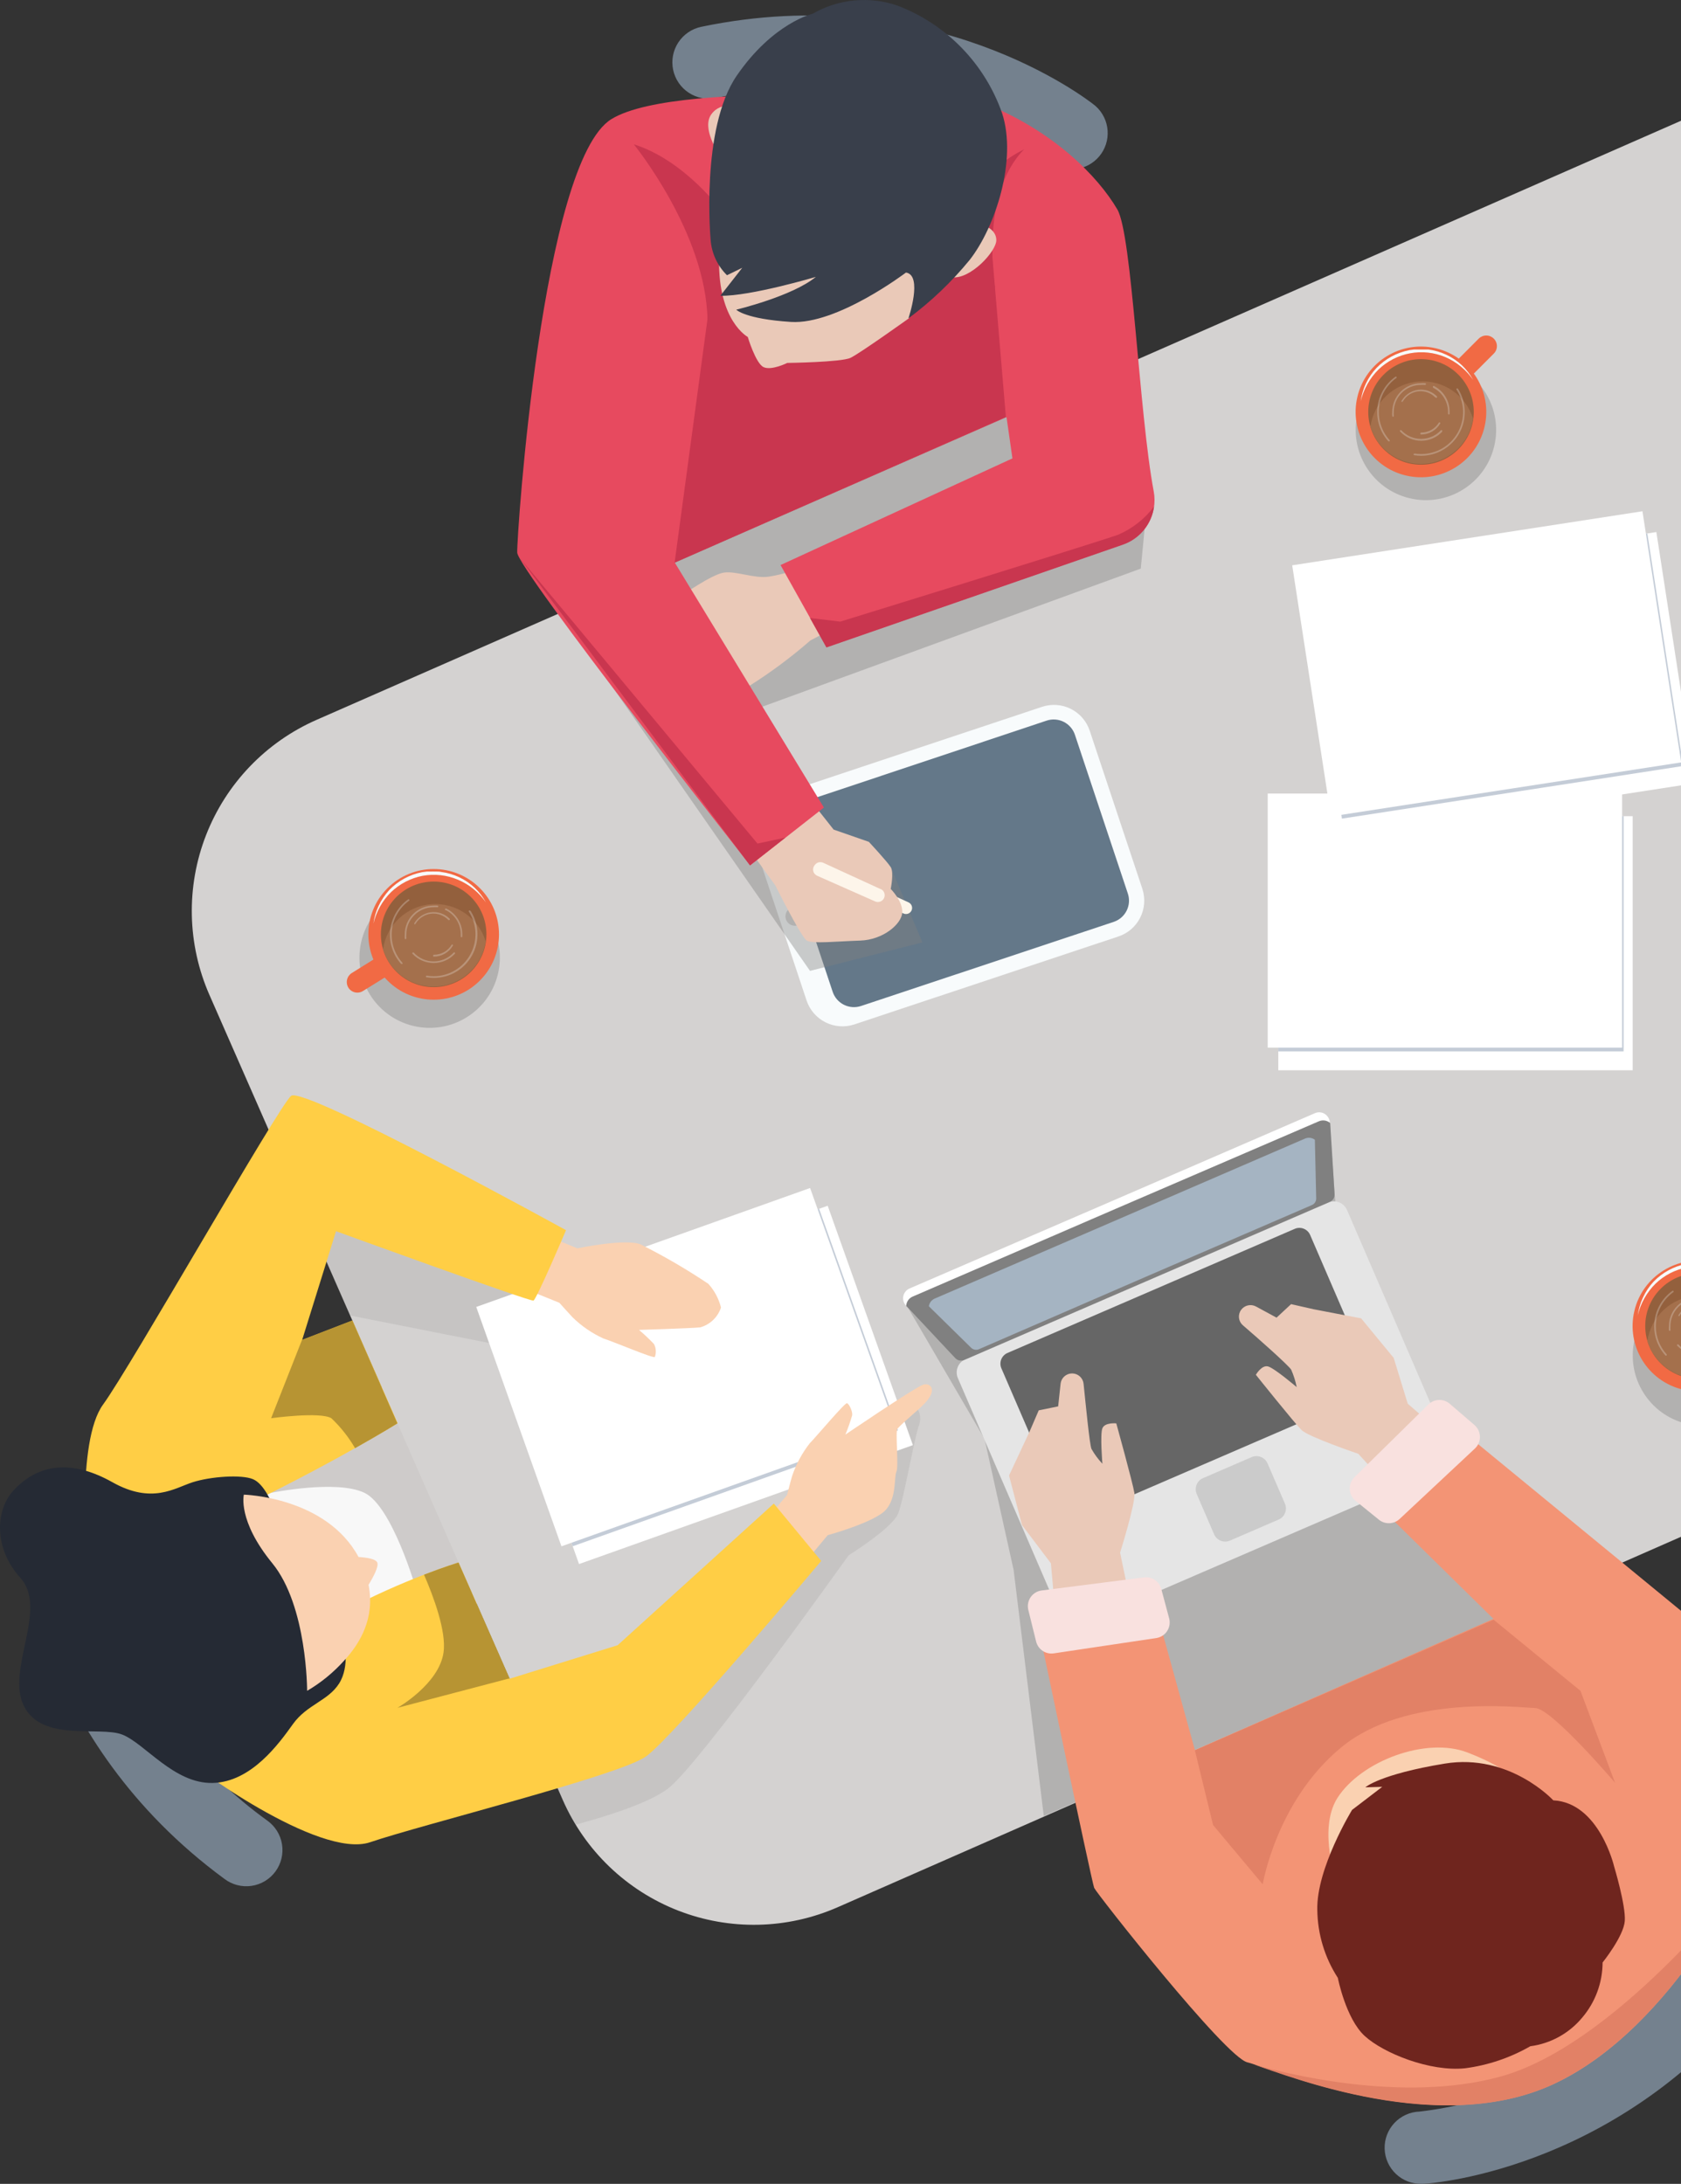 <svg width="789" height="1025" viewBox="0 0 789 1025" fill="none" xmlns="http://www.w3.org/2000/svg">
<rect x="0" y="0" width="789" height="1025" fill="#333333" stroke="none"/>
<path d="M667.379 1024.98C662.886 1025.12 658.52 1023.47 655.242 1020.39C651.964 1017.31 650.042 1013.06 649.9 1008.56C649.757 1004.07 651.405 999.703 654.482 996.423C657.558 993.144 661.811 991.222 666.304 991.079C682.628 989.199 698.597 984.978 713.718 978.544C749.351 964.085 780.188 939.869 802.69 908.676C805.345 905.046 809.332 902.621 813.774 901.932C818.217 901.244 822.751 902.349 826.379 905.004C830.007 907.66 832.431 911.649 833.12 916.093C833.808 920.537 832.703 925.072 830.049 928.702C764.766 1017.97 672.495 1024.72 668.602 1024.94L667.379 1024.98Z" fill="#74818E"/>
<path d="M9.174 719.096C9.026 714.601 10.67 710.231 13.743 706.949C16.816 703.666 21.066 701.739 25.559 701.592C30.053 701.444 34.42 703.088 37.702 706.162C40.983 709.236 42.91 713.488 43.057 717.983C44.936 734.317 49.13 750.301 55.513 765.452C69.974 801.105 94.195 831.955 125.393 854.457C127.235 855.757 128.8 857.412 129.996 859.324C131.192 861.235 131.996 863.366 132.36 865.592C132.724 867.818 132.641 870.094 132.116 872.287C131.592 874.481 130.635 876.548 129.304 878.368C127.972 880.188 126.291 881.724 124.36 882.887C122.428 884.05 120.284 884.817 118.053 885.142C115.822 885.467 113.549 885.345 111.366 884.782C109.182 884.219 107.133 883.227 105.337 881.863C16.18 816.333 9.47 724.065 9.211 720.134C9.211 719.8 9.174 719.43 9.174 719.096Z" fill="#74818E"/>
<path d="M514.31 49.855C517.58 52.806 519.575 56.913 519.875 61.308C520.175 65.703 518.757 70.043 515.918 73.412C513.08 76.78 509.045 78.914 504.664 79.362C500.283 79.811 495.899 78.538 492.438 75.815C479.037 66.293 464.344 58.738 448.805 53.378C412.679 40.377 373.625 37.807 336.108 45.961C333.917 46.419 331.657 46.441 329.458 46.025C327.259 45.609 325.163 44.764 323.291 43.538C321.418 42.312 319.805 40.729 318.544 38.88C317.283 37.03 316.398 34.95 315.941 32.759C315.483 30.567 315.461 28.307 315.877 26.107C316.293 23.907 317.137 21.811 318.363 19.937C319.588 18.064 321.171 16.45 323.019 15.189C324.868 13.927 326.947 13.042 329.138 12.584C437.387 -10.038 510.455 46.74 513.495 49.188L514.31 49.855Z" fill="#74818E"/>
<path d="M95.81 704.929L193.531 653.64L230.306 750.507L133.475 784.662L95.81 704.929Z" fill="#F8F8F8"/>
<path d="M127.247 700.664C127.247 700.664 157.979 694.36 171.065 700.664C184.152 706.969 195.31 745.908 195.31 745.908L259.777 750.507L201.464 640.92L141.037 669.55L127.247 700.664Z" fill="#CECBCA"/>
<path d="M148.6 337.859C136.821 343.028 126.175 350.468 117.272 359.754C108.368 369.04 101.38 379.99 96.709 391.979C92.037 403.967 89.772 416.759 90.044 429.624C90.316 442.488 93.12 455.173 98.294 466.953L264.152 844.815C269.323 856.6 276.764 867.25 286.05 876.158C295.336 885.065 306.285 892.055 318.272 896.729C330.259 901.402 343.049 903.667 355.912 903.394C368.774 903.122 381.457 900.317 393.235 895.14L875.906 683.123V18.518L148.6 337.859Z" fill="#D4D2D1"/>
<path opacity="0.4" d="M831.392 643.743C835.557 626.018 824.571 608.271 806.852 604.104C789.134 599.937 771.394 610.927 767.228 628.652C763.062 646.377 774.049 664.124 791.767 668.291C809.486 672.458 827.226 661.468 831.392 643.743Z" fill="#808080"/>
<path opacity="0.4" d="M701.355 209.328C705.521 191.603 694.534 173.856 676.816 169.689C659.098 165.521 641.357 176.512 637.192 194.237C633.026 211.962 644.013 229.709 661.731 233.876C679.449 238.043 697.19 227.052 701.355 209.328Z" fill="#808080"/>
<path opacity="0.4" d="M233.732 457.059C237.928 439.342 226.973 421.576 209.262 417.378C191.551 413.18 173.791 424.139 169.595 441.857C165.398 459.575 176.354 477.341 194.065 481.539C211.776 485.737 229.535 474.777 233.732 457.059Z" fill="#808080"/>
<g opacity="0.4">
<path opacity="0.4" d="M429.046 659.277L397.61 691.467L265.672 806.024L245.023 801.24L264.152 844.815C265.903 848.822 267.935 852.701 270.232 856.423C285.876 852.195 305.376 845.928 313.828 839.252C329.027 827.237 398.314 729.999 398.314 729.999C398.314 729.999 418.814 717.279 421.558 710.381C424.301 703.483 429.417 673.296 431.53 668.474C432.034 666.864 432.068 665.143 431.628 663.514C431.188 661.884 430.293 660.415 429.046 659.277Z" fill="#808080"/>
<path opacity="0.4" d="M309.601 641.551C316.682 640.846 321.946 630.944 321.946 630.944L333.068 625.975L334.476 615.035L316.126 607.284L213.03 577.615L148.822 563.671L145.523 574.797L164.281 617.445L271.789 638.695C271.789 638.695 302.521 642.329 309.601 641.551Z" fill="#808080"/>
</g>
<path opacity="0.4" d="M626.415 560.482L633.57 627.235L671.568 688.723L729.474 747.577L489.918 852.38L475.756 736.86L462.114 675.372L424.079 610.176L622.708 523.582C623.496 524.901 624.012 526.363 624.228 527.884C624.339 529.887 626.415 560.482 626.415 560.482Z" fill="#808080"/>
<path d="M623.374 564.398L453.108 637.965C449.687 639.443 448.111 643.415 449.589 646.837L498.111 759.221C499.588 762.644 503.559 764.22 506.98 762.741L677.246 689.174C680.667 687.696 682.242 683.724 680.765 680.302L632.243 567.918C630.766 564.496 626.795 562.92 623.374 564.398Z" fill="#E5E5E5"/>
<path d="M607.716 576.76L472.877 635.019C470.096 636.221 468.815 639.451 470.016 642.234L499.164 709.746C500.366 712.529 503.595 713.811 506.377 712.609L641.215 654.349C643.997 653.147 645.278 649.917 644.076 647.134L614.928 579.622C613.726 576.839 610.497 575.558 607.716 576.76Z" fill="#666666"/>
<path d="M587.487 683.899L564.651 693.766C561.776 695.009 560.451 698.348 561.693 701.225L569.851 720.12C571.093 722.997 574.432 724.322 577.307 723.079L600.143 713.212C603.019 711.97 604.344 708.63 603.101 705.754L594.943 686.858C593.701 683.982 590.363 682.657 587.487 683.899Z" fill="#CBCBCB"/>
<path d="M617.184 522.47L522.022 563.671L426.896 604.762C426.161 605.081 425.512 605.572 425.006 606.193C424.5 606.815 424.15 607.549 423.987 608.334C423.823 609.12 423.85 609.932 424.066 610.705C424.283 611.477 424.681 612.186 425.228 612.772L448.361 637.434C448.88 637.976 449.551 638.348 450.286 638.5C451.02 638.652 451.784 638.578 452.475 638.287L538.259 601.202L624.042 564.116C624.747 563.803 625.337 563.277 625.729 562.612C626.121 561.947 626.296 561.177 626.23 560.408L624.117 526.66C624.058 525.869 623.811 525.104 623.396 524.428C622.981 523.752 622.41 523.185 621.732 522.775C621.053 522.364 620.286 522.123 619.495 522.07C618.704 522.017 617.912 522.154 617.184 522.47Z" fill="white"/>
<path d="M626.415 560.482L624.339 527.105C623.607 526.468 622.707 526.056 621.747 525.918C620.787 525.78 619.808 525.922 618.926 526.326L523.615 567.38L428.49 608.507C427.591 608.865 426.815 609.476 426.256 610.266C425.696 611.056 425.378 611.991 425.339 612.958L448.36 637.508C448.879 638.05 449.551 638.422 450.285 638.574C451.02 638.727 451.784 638.652 452.475 638.361L538.259 601.276L624.042 564.191C624.782 563.907 625.411 563.394 625.838 562.727C626.265 562.059 626.467 561.273 626.415 560.482Z" fill="#808080"/>
<path d="M617.777 562.633L617.147 534.93C616.461 534.423 615.649 534.113 614.8 534.035C613.95 533.956 613.095 534.112 612.328 534.485L525.655 571.941L438.944 609.398C438.162 609.691 437.473 610.19 436.951 610.843C436.428 611.496 436.093 612.278 435.979 613.106L455.886 632.65C456.38 633.099 456.995 633.392 457.655 633.491C458.315 633.59 458.989 633.491 459.593 633.206L537.443 599.422L615.59 565.674C616.217 565.444 616.76 565.032 617.15 564.489C617.54 563.947 617.759 563.301 617.777 562.633Z" fill="#A5B4C2"/>
<path d="M533.439 765.823L525.729 728.738C525.729 728.738 533.143 705.189 532.438 700.701C531.734 696.214 523.949 668.066 523.949 668.066C523.949 668.066 518.574 667.51 517.425 670.366C516.275 673.221 517.425 687.017 517.425 687.017C515.45 684.917 513.732 682.589 512.309 680.082C511.419 678.154 509.565 658.832 508.602 649.561C508.481 648.21 507.858 646.954 506.855 646.04C505.853 645.127 504.545 644.623 503.189 644.628C501.868 644.627 500.593 645.109 499.603 645.984C498.613 646.858 497.976 648.064 497.814 649.375L496.664 660.093L487.545 661.947L483.245 671.923L473.606 692.543L479.686 715.795L493.254 733.744L496.108 765.675L533.439 765.823Z" fill="#EAC9B8"/>
<path d="M663.153 710.381L637.536 682.344C637.536 682.344 614.218 674.445 610.919 671.219C607.619 667.992 589.454 645.259 589.454 645.259C589.454 645.259 592.161 640.586 595.126 641.328C598.092 642.07 608.62 651.044 608.62 651.044C608.064 648.224 607.193 645.475 606.025 642.848C604.95 640.994 590.381 628.014 583.375 622.044C582.352 621.165 581.696 619.934 581.538 618.594C581.381 617.255 581.732 615.905 582.522 614.812C583.298 613.741 584.436 612.989 585.725 612.696C587.014 612.402 588.366 612.588 589.528 613.217L599.167 618.446L605.988 612.105L616.628 614.515L638.871 618.78L654.144 637.323L660.743 658.832L684.951 679.86L663.153 710.381Z" fill="#EAC9B8"/>
<path d="M388.485 565.921L231.784 621.741L271.777 734.096L428.479 678.277L388.485 565.921Z" fill="white"/>
<path d="M384.464 567.348L231.779 621.737L268.8 725.743L421.485 671.354L384.464 567.348Z" fill="#C4CCD7"/>
<path d="M380.233 557.595L223.531 613.415L263.524 725.771L420.226 669.951L380.233 557.595Z" fill="white"/>
<path d="M251.362 577.764L270.973 585.923C270.973 585.923 293.216 581.213 300.63 584.031C311.627 589.531 322.263 595.724 332.475 602.574C335.336 605.739 337.373 609.56 338.406 613.7C337.667 615.931 336.392 617.947 334.692 619.57C332.992 621.193 330.919 622.374 328.656 623.008C323.54 623.49 299.926 624.195 299.926 624.195C302.378 626.268 304.717 628.471 306.932 630.796C307.432 631.728 307.728 632.756 307.798 633.811C307.868 634.867 307.712 635.925 307.34 636.915C306.525 637.62 288.359 629.869 283.169 628.2C277.828 625.756 272.949 622.406 268.749 618.298C267.377 616.889 262.558 611.474 262.558 611.474L240.871 602.685L251.362 577.764Z" fill="#FAD1B1"/>
<path d="M374.885 736.823L388.49 720.542C388.49 720.542 410.733 714.46 415.849 708.564C420.965 702.667 419.556 693.321 420.742 690.763C421.928 688.204 420.112 671.701 421.261 670.514C425.339 666.175 431.048 661.947 434.422 658.239C440.353 651.712 436.127 648.745 433.124 649.969C428.342 651.897 396.794 673.333 396.794 673.333C398.026 670.366 399.091 667.333 399.982 664.247C400.242 662.541 398.573 658.869 397.535 658.61C396.497 658.35 383.893 673.444 380.038 677.449C376.428 682.072 373.633 687.277 371.771 692.839C371.177 694.731 369.398 701.74 369.398 701.74L354.199 719.43L374.885 736.823Z" fill="#FAD1B1"/>
<path d="M490.08 334.937L366.021 376.246C358.619 378.71 354.616 386.71 357.08 394.114L381.842 468.536C384.305 475.94 392.303 479.944 399.704 477.48L523.763 436.171C531.165 433.707 535.168 425.707 532.704 418.302L507.942 343.881C505.479 336.477 497.482 332.473 490.08 334.937Z" fill="#647889"/>
<path d="M524.913 439.547L400.871 480.86C396.446 482.288 391.637 481.923 387.478 479.843C383.319 477.762 380.142 474.133 378.628 469.734L353.865 395.341C352.427 390.915 352.788 386.1 354.868 381.936C356.949 377.773 360.583 374.596 364.986 373.09L489.027 331.777C491.23 331.032 493.558 330.729 495.878 330.885C498.199 331.041 500.465 331.653 502.548 332.686C504.632 333.72 506.491 335.154 508.019 336.907C509.548 338.66 510.715 340.698 511.456 342.903L536.22 417.296C537.649 421.747 537.262 426.582 535.145 430.75C533.027 434.917 529.35 438.079 524.913 439.547ZM372.697 377.8C370.054 378.688 367.872 380.589 366.628 383.084C365.384 385.58 365.18 388.468 366.061 391.114L390.825 465.507C391.706 468.149 393.596 470.334 396.083 471.585C398.57 472.836 401.452 473.051 404.097 472.182L522.725 432.686C524.037 432.251 525.249 431.56 526.293 430.655C527.337 429.749 528.192 428.646 528.809 427.409C529.425 426.172 529.792 424.825 529.886 423.446C529.981 422.067 529.803 420.683 529.361 419.373L504.523 344.868C504.088 343.561 503.399 342.352 502.496 341.31C501.593 340.269 500.494 339.416 499.262 338.799C498.03 338.183 496.688 337.815 495.313 337.718C493.939 337.62 492.559 337.794 491.252 338.23L372.697 377.8Z" fill="#F8FBFC"/>
<path d="M377.257 428.681C377.536 429.509 377.563 430.402 377.335 431.246C377.106 432.089 376.632 432.846 375.973 433.42C375.314 433.994 374.499 434.359 373.632 434.469C372.766 434.579 371.885 434.429 371.104 434.038C370.322 433.647 369.674 433.033 369.242 432.273C368.81 431.514 368.613 430.642 368.677 429.771C368.74 428.899 369.061 428.065 369.599 427.376C370.136 426.687 370.866 426.173 371.696 425.9C372.803 425.535 374.008 425.623 375.05 426.144C376.091 426.665 376.885 427.577 377.257 428.681Z" fill="#D4D2D1"/>
<path opacity="0.4" d="M263.151 287.497L380.186 455.679L432.938 442.328L418.073 406.986L387.6 398.382L351.789 333.891L535.441 266.878L538.259 237.729L514.088 177.28L263.151 287.497Z" fill="#808080"/>
<path d="M426.414 423.526L402.169 412.401C401.576 412.136 400.912 412.076 400.281 412.231C399.65 412.385 399.089 412.745 398.684 413.254L398.462 413.587C398.201 413.93 398.021 414.328 397.936 414.75C397.85 415.172 397.861 415.609 397.968 416.026C398.075 416.443 398.275 416.831 398.553 417.16C398.832 417.489 399.181 417.751 399.574 417.926L424.078 428.755C424.772 429.065 425.559 429.087 426.268 428.815C426.978 428.544 427.55 428.002 427.86 427.309C428.169 426.615 428.191 425.827 427.92 425.118C427.649 424.409 427.107 423.836 426.414 423.526Z" fill="#FDF5EA"/>
<path d="M374.328 266.989C369.876 268.752 365.237 269.996 360.501 270.698C353.828 271.551 345.338 267.879 339.666 268.769C333.994 269.659 319.907 279.561 319.907 279.561L314.421 292.949L311.307 314.495L335.588 324.397C335.588 324.397 341.817 327.179 351.974 321.764C361.968 315.443 371.461 308.364 380.371 300.589L392.604 294.21L374.328 266.989Z" fill="#EAC9B8"/>
<path d="M391.27 389.371L407.804 395.119C407.804 395.119 416.479 404.427 418.073 406.986C419.667 409.545 418.073 417.222 418.073 417.222C418.073 417.222 423.819 422.97 423.485 428.347C423.152 433.725 414.514 441.142 403.652 441.475C392.79 441.809 381.409 443.07 378.703 441.475C375.997 439.881 363.874 415.516 363.874 415.516L346.599 391.67L380.186 375.315L391.27 389.371Z" fill="#EAC9B8"/>
<path d="M40.981 733.374C40.981 733.374 35.569 676.744 48.395 659.203C61.222 641.662 130.768 519.169 136.626 514.348C142.483 509.527 265.672 577.393 265.672 577.393C265.672 577.393 251.844 609.806 250.398 610.436C248.952 611.066 157.719 577.875 157.719 577.875L141.816 628.904L165.43 619.781L186.635 667.992C186.635 667.992 161.501 683.791 118.831 704.855C94.038 717.264 67.922 726.831 40.981 733.374Z" fill="#FFCE45"/>
<path d="M88.47 825.901C87.914 827.348 149.75 872.851 173.735 864.655C197.72 856.46 290.547 833.393 303.189 824.418C315.83 815.443 385.45 732.632 385.45 732.632L363.207 705.708L289.88 772.202L239.166 787.926L215.218 733.374C215.218 733.374 112.418 764.414 88.47 825.901Z" fill="#FFCE45"/>
<path d="M485.321 753.882L540.15 746.465L560.836 821.377L700.966 759.815L652.365 712.013L685.73 671.219L793.459 759.704C793.459 759.704 825.007 852.9 824.192 863.172C823.376 873.445 785.971 951.769 729.252 978.137C672.532 1004.5 595.794 970.349 585.488 967.975C575.182 965.602 514.682 888.65 513.57 886.091C512.457 883.532 485.321 753.882 485.321 753.882Z" fill="#F39475"/>
<path d="M541.521 230.683C534.552 193.597 531.401 110.119 524.431 98.288C515.349 82.787 494.366 61.203 461.224 48.149C461.224 48.149 319.574 35.911 286.988 55.9C254.402 75.889 242.502 251.376 242.762 259.35C243.021 267.323 352.086 406.17 352.086 406.17L386.711 379.024L316.72 264.059L472.42 195.748L475.2 215.144L366.358 265.209L387.897 303.741L526.952 255.53C531.962 253.834 536.193 250.389 538.869 245.825C541.546 241.261 542.487 235.885 541.521 230.683Z" fill="#E74A5F"/>
<path d="M368.656 393.116L355.533 395.935L243.762 261.612L352.011 406.17L368.656 393.116Z" fill="#C9364F"/>
<path d="M541.669 237.729C537.315 243.541 531.511 248.106 524.839 250.968C514.57 254.677 394.384 291.762 394.384 291.762L380.186 290.056L387.897 303.889L526.952 255.678C530.832 254.354 534.266 251.972 536.866 248.8C539.466 245.629 541.13 241.795 541.669 237.729Z" fill="#C9364F"/>
<path d="M316.646 264.022L338.888 99.29C338.888 99.29 402.985 92.689 420.891 99.29C438.796 105.891 465.562 117.832 465.562 117.832L472.123 195.711L316.646 264.022Z" fill="#C9364F"/>
<path d="M297.479 67.73C297.479 67.73 331.325 109.228 332.067 149.985C332.808 190.742 346.006 173.794 346.006 173.794L338.925 99.29C338.925 99.29 321.501 75.258 297.479 67.73Z" fill="#C9364F"/>
<path d="M467.007 135.04C467.007 135.04 459.593 91.279 480.724 70.066C472.266 74.298 464.793 80.263 458.79 87.572C452.786 94.881 448.387 103.371 445.877 112.492C437.906 143.124 467.007 135.04 467.007 135.04Z" fill="#C9364F"/>
<path d="M437.35 104.148C438.463 103.74 436.498 134.001 436.498 134.001L426.563 149.429C426.563 149.429 403.504 165.932 399.167 167.971C394.829 170.011 369.51 170.345 369.51 170.345C369.51 170.345 362.095 174.053 358.388 172.31C354.681 170.567 350.974 158.144 350.974 158.144C350.974 158.144 337.035 150.727 337.517 121.726C337.999 92.725 374.588 80.228 374.588 80.228L437.35 104.148Z" fill="#EAC9B8"/>
<path d="M347.415 50.485C347.415 50.485 338.851 46.999 333.958 53.526C329.064 60.053 337.331 72.069 337.331 72.069L347.415 50.485Z" fill="#EAC9B8"/>
<path d="M461.224 105.557C461.224 105.557 467.6 107.337 467.637 112.677C467.674 118.018 455.404 131.22 446.84 130.145C438.277 129.069 461.224 105.557 461.224 105.557Z" fill="#EAC9B8"/>
<path d="M333.55 112.64C333.55 112.64 328.731 60.387 345.783 35.54C362.836 10.693 381.483 6.428 381.483 6.428C387.492 2.968 394.176 0.846 401.079 0.206C407.982 -0.434 414.942 0.423 421.483 2.72C432.793 7.075 443.02 13.839 451.457 22.541C459.893 31.244 466.338 41.677 470.344 53.118C477.499 74.962 467.193 106.632 455.107 122.023C446.689 132.301 437.04 141.505 426.377 149.429C426.377 149.429 433.272 129.18 425.228 127.919C425.228 127.919 392.901 152.47 371.289 151.098C349.676 149.726 345.561 145.35 345.561 145.35C345.561 145.35 371.919 139.045 382.929 129.959C382.929 129.959 352.16 139.119 338.11 138.822L348.378 125.694L341.224 129.18C336.751 124.777 334.024 118.901 333.55 112.64Z" fill="#393F4B"/>
<path d="M161.464 770.311C161.464 770.311 164.355 781.955 159.165 790.151C153.975 798.347 144.077 800.016 137.516 809.176C130.954 818.336 117.979 836.434 99.814 836.842C81.649 837.249 68.007 818.299 57.404 814.145C46.802 809.992 19.702 817.854 11.213 800.72C2.724 783.587 22.742 755.217 9.582 740.605C-3.579 725.994 -1.54 708.452 5.875 700.071C18.071 686.424 34.16 685.237 52.77 695.695C71.38 706.153 81.983 698.402 90.435 695.695C98.887 692.988 113.308 691.986 118.72 694.249C124.133 696.511 127.803 706.153 127.803 706.153L161.464 770.311Z" fill="#252A34"/>
<path d="M165.356 619.781L141.742 628.904L127.247 665.656C127.247 665.656 150.231 662.467 155.532 665.656C159.89 669.787 163.635 674.52 166.654 679.711C179.518 672.48 186.524 668.066 186.524 668.066L165.356 619.781Z" fill="#B79433"/>
<path d="M215.218 733.374C215.218 733.374 208.915 735.265 199.017 739.085C203.318 748.949 209.62 765.638 208.174 775.614C206.061 790.448 186.561 801.573 186.561 801.573L239.166 787.741L215.218 733.374Z" fill="#B79433"/>
<path d="M627.675 884.422C627.675 884.422 618.296 858.944 627.675 843.962C638.797 826.495 669.381 815.072 688.732 822.527C717.092 833.467 715.09 842.627 715.09 842.627L627.675 884.422Z" fill="#FAD1B1"/>
<path d="M729.066 845C729.066 845 708.565 822.749 678.093 827.756C647.62 832.762 640.836 838.881 640.836 838.881L648.769 838.659L634.608 849.488C634.608 849.488 617.814 876.931 618.296 896.4C618.426 907.742 621.768 918.813 627.935 928.331C627.935 928.331 631.642 947.43 640.539 955.589C649.436 963.747 671.272 972.462 687.62 970.756C698.418 969.35 708.835 965.834 718.278 960.41C727.761 959.168 736.43 954.402 742.56 947.059C748.753 939.826 752.17 930.623 752.199 921.099C752.199 921.099 762.097 908.824 762.616 901.592C763.135 894.361 757.611 876.041 757.611 876.041C757.611 876.041 750.642 846.113 729.066 845Z" fill="#6F251E"/>
<path d="M560.835 821.525L569.362 856.571L592.68 884.422C592.68 884.422 599.056 845.371 629.418 820.227C659.779 795.084 712.828 801.425 720.613 801.685C728.398 801.944 758.056 836.767 758.056 836.767L741.818 793.6L701.04 760.223L560.835 821.525Z" fill="#E28166"/>
<path d="M814.738 886.313C814.738 886.313 757.315 960.002 704.265 974.651C657.852 987.445 601.466 972.759 588.231 968.902C605.655 974.688 676.165 1002.87 729.103 978.211C769.585 959.371 800.169 914.276 814.738 886.313Z" fill="#E28166"/>
<path d="M413.217 417.259L386.229 404.872C385.585 404.62 384.877 404.581 384.21 404.761C383.542 404.941 382.95 405.331 382.521 405.874L382.262 406.207C381.976 406.591 381.78 407.034 381.688 407.504C381.597 407.974 381.612 408.458 381.733 408.921C381.854 409.384 382.078 409.814 382.388 410.179C382.697 410.544 383.085 410.834 383.522 411.028L410.733 423.081C411.505 423.43 412.384 423.458 413.176 423.159C413.969 422.86 414.61 422.259 414.959 421.487C415.308 420.714 415.336 419.835 415.037 419.042C414.738 418.25 414.137 417.608 413.365 417.259H413.217Z" fill="#FDF5EA"/>
<path d="M766.323 383.066H599.983V502.332H766.323V383.066Z" fill="white"/>
<path d="M762.06 383.066H599.983V493.469H762.06V383.066Z" fill="#C4CCD7"/>
<path d="M761.355 372.46H595.015V491.726H761.355V372.46Z" fill="white"/>
<path d="M777.434 249.718L613.039 275.089L631.217 392.961L795.612 367.59L777.434 249.718Z" fill="white"/>
<path d="M773.211 250.392L613.03 275.113L629.856 384.225L790.038 359.504L773.211 250.392Z" fill="#C4CCD7"/>
<path d="M770.908 239.961L606.513 265.332L624.691 383.204L789.086 357.833L770.908 239.961Z" fill="white"/>
<path d="M163.503 463.541C163.847 464.098 164.298 464.58 164.83 464.962C165.362 465.343 165.963 465.616 166.601 465.764C167.238 465.912 167.898 465.933 168.543 465.825C169.189 465.717 169.806 465.483 170.361 465.136L187.599 454.455L182.335 445.963L165.134 456.681C164.012 457.378 163.211 458.49 162.906 459.775C162.6 461.06 162.815 462.414 163.503 463.541Z" fill="#F16A44"/>
<path d="M225.233 460.236C237.205 448.259 237.205 428.84 225.233 416.863C213.26 404.886 193.848 404.886 181.875 416.863C169.903 428.84 169.903 448.259 181.875 460.236C193.848 472.214 213.26 472.213 225.233 460.236Z" fill="#F16A44"/>
<path d="M175.292 433.465C175.657 430.571 176.483 427.754 177.738 425.121C179.022 422.41 180.709 419.909 182.743 417.704C186.891 413.405 192.263 410.491 198.128 409.36L200.352 409.063C201.093 409.063 201.835 409.063 202.576 409.063C202.946 409.026 203.318 409.026 203.688 409.063H204.8C205.542 409.063 206.283 409.063 207.025 409.248C212.923 410.009 218.434 412.603 222.78 416.665C224.895 418.675 226.683 421.002 228.081 423.563C224.804 418.819 220.238 415.112 214.921 412.883C209.692 410.678 203.933 410.046 198.35 411.065C192.774 412.151 187.627 414.815 183.521 418.742C179.445 422.775 176.592 427.879 175.292 433.465Z" fill="#F8FBFC"/>
<path d="M203.54 463.319C217.217 463.319 228.304 452.227 228.304 438.546C228.304 424.864 217.217 413.773 203.54 413.773C189.863 413.773 178.776 424.864 178.776 438.546C178.776 452.227 189.863 463.319 203.54 463.319Z" fill="#93603D"/>
<path d="M179.777 445.555C181.423 450.94 184.853 455.604 189.503 458.778C194.154 461.952 199.746 463.446 205.359 463.014C210.971 462.582 216.27 460.25 220.38 456.402C224.49 452.554 227.167 447.42 227.97 441.846C226.325 436.461 222.894 431.797 218.244 428.623C213.594 425.45 208.001 423.956 202.389 424.387C196.776 424.819 191.478 427.151 187.367 430.999C183.257 434.847 180.58 439.981 179.777 445.555Z" fill="#A4704C"/>
<g opacity="0.5">
<path opacity="0.5" d="M220.815 427.606C220.799 427.544 220.768 427.488 220.726 427.44C220.684 427.393 220.632 427.356 220.573 427.332C220.514 427.308 220.45 427.299 220.387 427.304C220.324 427.31 220.263 427.33 220.208 427.363C220.154 427.396 220.109 427.441 220.075 427.495C220.042 427.549 220.021 427.61 220.015 427.673C220.009 427.736 220.018 427.8 220.041 427.859C220.064 427.918 220.101 427.971 220.148 428.014C222.022 430.989 223.064 434.413 223.168 437.928C223.272 441.444 222.432 444.923 220.737 448.004C219.042 451.085 216.553 453.656 213.529 455.449C210.505 457.242 207.055 458.192 203.54 458.201C202.496 458.207 201.454 458.12 200.426 457.941C200.365 457.922 200.3 457.918 200.237 457.928C200.174 457.939 200.114 457.964 200.063 458.002C200.011 458.04 199.969 458.09 199.94 458.147C199.912 458.204 199.896 458.267 199.896 458.331C199.896 458.395 199.912 458.458 199.94 458.515C199.969 458.572 200.011 458.622 200.063 458.659C200.114 458.697 200.174 458.723 200.237 458.733C200.3 458.744 200.365 458.739 200.426 458.72C201.492 458.899 202.571 458.986 203.651 458.98C207.31 458.984 210.903 458.005 214.055 456.144C217.206 454.284 219.8 451.611 221.566 448.405C223.331 445.198 224.203 441.576 224.091 437.918C223.978 434.259 222.885 430.697 220.926 427.606H220.815Z" fill="#F8FBFC"/>
<path opacity="0.5" d="M192.048 422.747C192.087 422.713 192.119 422.67 192.14 422.622C192.162 422.574 192.173 422.522 192.173 422.469C192.173 422.417 192.162 422.365 192.14 422.317C192.119 422.269 192.087 422.226 192.048 422.191C192.013 422.152 191.97 422.12 191.922 422.098C191.874 422.077 191.822 422.066 191.77 422.066C191.717 422.066 191.665 422.077 191.617 422.098C191.569 422.12 191.526 422.152 191.492 422.191C189.166 423.873 187.22 426.026 185.782 428.511C184.344 430.995 183.445 433.755 183.144 436.61C182.843 439.465 183.147 442.351 184.036 445.081C184.925 447.811 186.379 450.323 188.303 452.453C188.388 452.481 188.479 452.481 188.563 452.453H188.86C188.932 452.371 188.973 452.265 188.973 452.156C188.973 452.047 188.932 451.941 188.86 451.859C187.017 449.808 185.626 447.392 184.778 444.767C183.93 442.143 183.643 439.37 183.937 436.627C184.231 433.885 185.098 431.235 186.483 428.85C187.867 426.465 189.738 424.399 191.974 422.784L192.048 422.747Z" fill="#F8FBFC"/>
<path opacity="0.5" d="M203.54 425.826C204.17 425.789 204.801 425.789 205.431 425.826C205.514 425.8 205.586 425.748 205.638 425.678C205.689 425.608 205.717 425.523 205.717 425.436C205.717 425.349 205.689 425.264 205.638 425.194C205.586 425.124 205.514 425.073 205.431 425.047C204.765 424.99 204.095 424.99 203.429 425.047C199.857 425.057 196.434 426.483 193.911 429.014C191.389 431.544 189.972 434.972 189.972 438.546C189.935 439.188 189.935 439.832 189.972 440.474C189.99 440.569 190.04 440.655 190.115 440.716C190.189 440.777 190.283 440.81 190.38 440.808C190.478 440.783 190.564 440.725 190.625 440.644C190.685 440.563 190.717 440.464 190.713 440.363C190.658 439.758 190.658 439.15 190.713 438.546C190.713 436.866 191.046 435.203 191.692 433.652C192.338 432.101 193.284 430.694 194.477 429.512C195.67 428.329 197.084 427.394 198.64 426.762C200.196 426.129 201.861 425.811 203.54 425.826Z" fill="#F8FBFC"/>
<path opacity="0.5" d="M213.401 447.743C213.456 447.712 213.502 447.669 213.537 447.617C213.573 447.565 213.595 447.505 213.604 447.443C213.612 447.381 213.606 447.317 213.586 447.258C213.566 447.198 213.532 447.144 213.488 447.1C213.443 447.055 213.389 447.022 213.33 447.002C213.27 446.982 213.207 446.976 213.145 446.984C213.083 446.992 213.023 447.015 212.971 447.05C212.919 447.085 212.876 447.132 212.845 447.187C211.65 448.458 210.209 449.472 208.609 450.167C207.009 450.862 205.284 451.223 203.54 451.229C201.783 451.228 200.045 450.861 198.437 450.153C196.828 449.444 195.385 448.409 194.198 447.112C194.122 447.043 194.023 447.005 193.921 447.006C193.818 447.007 193.719 447.046 193.645 447.116C193.57 447.187 193.524 447.282 193.517 447.385C193.509 447.487 193.541 447.589 193.605 447.669C194.878 449.031 196.416 450.119 198.124 450.865C199.833 451.611 201.676 452 203.54 452.008C205.388 452.01 207.217 451.633 208.913 450.899C210.609 450.166 212.137 449.091 213.401 447.743Z" fill="#F8FBFC"/>
<path opacity="0.5" d="M209.286 427.198C211.386 428.257 213.149 429.879 214.38 431.883C215.611 433.887 216.26 436.194 216.256 438.546C216.256 438.879 216.256 439.176 216.256 439.51C216.251 439.559 216.255 439.608 216.269 439.655C216.283 439.702 216.306 439.745 216.338 439.783C216.369 439.821 216.407 439.853 216.45 439.876C216.493 439.899 216.541 439.913 216.589 439.918C216.691 439.918 216.79 439.88 216.865 439.812C216.941 439.743 216.988 439.649 216.997 439.547C216.997 439.213 216.997 438.879 216.997 438.546C217.002 436.046 216.31 433.595 215.001 431.466C213.691 429.337 211.815 427.615 209.583 426.493C209.51 426.433 209.418 426.4 209.323 426.4C209.229 426.4 209.137 426.433 209.064 426.493C208.978 426.528 208.909 426.595 208.87 426.679C208.83 426.763 208.824 426.859 208.852 426.947C208.88 427.036 208.94 427.111 209.021 427.157C209.101 427.203 209.196 427.218 209.286 427.198Z" fill="#F8FBFC"/>
<path opacity="0.5" d="M203.54 449.004C205.348 449.012 207.127 448.547 208.701 447.656C210.274 446.765 211.588 445.478 212.511 443.923C212.579 443.854 212.617 443.761 212.617 443.663C212.617 443.566 212.579 443.473 212.511 443.404C212.442 443.336 212.349 443.298 212.252 443.298C212.155 443.298 212.062 443.336 211.992 443.404C211.136 444.843 209.92 446.034 208.464 446.859C207.008 447.685 205.362 448.118 203.688 448.114C203.638 448.108 203.587 448.113 203.54 448.13C203.492 448.146 203.449 448.173 203.413 448.209C203.377 448.245 203.35 448.288 203.334 448.336C203.317 448.384 203.312 448.434 203.317 448.485C203.294 448.533 203.28 448.585 203.279 448.639C203.277 448.693 203.288 448.746 203.309 448.796C203.33 448.845 203.362 448.889 203.401 448.925C203.441 448.961 203.489 448.988 203.54 449.004Z" fill="#F8FBFC"/>
<path opacity="0.5" d="M210.398 431.685C210.429 431.74 210.472 431.786 210.524 431.821C210.576 431.856 210.636 431.879 210.698 431.888C210.76 431.896 210.823 431.89 210.883 431.87C210.942 431.85 210.996 431.816 211.041 431.772C211.085 431.727 211.119 431.673 211.139 431.614C211.159 431.554 211.165 431.491 211.157 431.429C211.148 431.366 211.126 431.307 211.09 431.255C211.055 431.203 211.009 431.16 210.954 431.129C209.814 430.005 208.434 429.156 206.917 428.646C205.4 428.136 203.786 427.979 202.2 428.186C200.613 428.393 199.094 428.96 197.759 429.843C196.424 430.725 195.307 431.901 194.494 433.28C194.434 433.353 194.401 433.444 194.401 433.539C194.401 433.634 194.434 433.726 194.494 433.799H194.717C194.787 433.794 194.854 433.77 194.913 433.731C194.971 433.692 195.019 433.639 195.05 433.576C195.802 432.303 196.833 431.218 198.067 430.404C199.301 429.59 200.704 429.068 202.17 428.878C203.636 428.689 205.126 428.836 206.526 429.31C207.926 429.783 209.2 430.57 210.25 431.611L210.398 431.685Z" fill="#F8FBFC"/>
</g>
<path d="M701.114 158.923C700.177 157.994 698.911 157.473 697.592 157.473C696.273 157.473 695.008 157.994 694.07 158.923L679.761 173.275L686.804 180.321L701.114 165.969C701.583 165.51 701.955 164.962 702.209 164.357C702.463 163.752 702.594 163.102 702.594 162.446C702.594 161.79 702.463 161.14 702.209 160.535C701.955 159.93 701.583 159.382 701.114 158.923Z" fill="#F16A44"/>
<path d="M696.774 200.406C700.678 183.924 690.486 167.397 674.01 163.492C657.534 159.586 641.013 169.782 637.11 186.264C633.206 202.746 643.397 219.273 659.873 223.178C676.349 227.084 692.87 216.888 696.774 200.406Z" fill="#F16A44"/>
<path d="M638.686 188.294C639.452 182.439 642.046 176.975 646.1 172.681C650.262 168.382 655.647 165.469 661.522 164.337L663.709 164.041C664.45 164.041 665.192 164.041 665.933 164.041H668.157H670.382C676.293 164.794 681.818 167.389 686.174 171.458C688.278 173.477 690.065 175.803 691.475 178.355C688.217 173.606 683.679 169.877 678.389 167.601C673.156 165.399 667.392 164.78 661.811 165.821C656.23 166.863 651.077 169.519 646.99 173.46C642.883 177.526 640.005 182.667 638.686 188.294Z" fill="#F8FBFC"/>
<path d="M666.971 218.111C680.648 218.111 691.735 207.02 691.735 193.338C691.735 179.656 680.648 168.565 666.971 168.565C653.294 168.565 642.207 179.656 642.207 193.338C642.207 207.02 653.294 218.111 666.971 218.111Z" fill="#93603D"/>
<path d="M643.208 200.236C644.853 205.621 648.284 210.285 652.934 213.459C657.584 216.632 663.177 218.127 668.79 217.695C674.402 217.263 679.701 214.931 683.811 211.083C687.921 207.235 690.598 202.101 691.401 196.527C689.756 191.142 686.325 186.478 681.675 183.304C677.025 180.13 671.432 178.636 665.819 179.068C660.207 179.5 654.908 181.832 650.798 185.68C646.688 189.528 644.011 194.662 643.208 200.236Z" fill="#A4704C"/>
<g opacity="0.5">
<path opacity="0.5" d="M684.246 182.398C684.171 182.327 684.071 182.288 683.968 182.288C683.865 182.288 683.765 182.327 683.69 182.398C683.65 182.432 683.619 182.475 683.597 182.523C683.576 182.571 683.564 182.623 683.564 182.676C683.564 182.728 683.576 182.78 683.597 182.828C683.619 182.876 683.65 182.919 683.69 182.954C685.567 185.927 686.612 189.349 686.717 192.863C686.821 196.377 685.982 199.856 684.286 202.935C682.589 206.014 680.099 208.582 677.073 210.371C674.047 212.16 670.597 213.103 667.082 213.104C666.04 213.107 664.999 213.032 663.968 212.882C663.914 212.871 663.859 212.871 663.805 212.882C663.752 212.893 663.701 212.915 663.656 212.946C663.611 212.978 663.573 213.017 663.544 213.064C663.515 213.11 663.495 213.161 663.486 213.215C663.475 213.318 663.503 213.421 663.565 213.504C663.627 213.586 663.718 213.642 663.82 213.66C664.9 213.822 665.99 213.909 667.082 213.92C670.737 213.904 674.322 212.911 677.465 211.044C680.607 209.176 683.194 206.502 684.956 203.298C686.718 200.094 687.591 196.477 687.486 192.822C687.381 189.167 686.301 185.606 684.357 182.509L684.246 182.398Z" fill="#F8FBFC"/>
<path opacity="0.5" d="M655.442 177.428C655.512 177.353 655.551 177.253 655.551 177.15C655.551 177.047 655.512 176.947 655.442 176.872C655.366 176.802 655.267 176.762 655.164 176.762C655.06 176.762 654.961 176.802 654.886 176.872C652.557 178.551 650.608 180.702 649.167 183.185C647.725 185.668 646.823 188.427 646.518 191.282C646.214 194.138 646.515 197.025 647.401 199.756C648.287 202.487 649.738 205.001 651.66 207.133C651.706 207.156 651.757 207.168 651.809 207.168C651.86 207.168 651.911 207.156 651.957 207.133C652.041 207.162 652.132 207.162 652.216 207.133C652.287 207.058 652.326 206.959 652.326 206.855C652.326 206.752 652.287 206.653 652.216 206.577C650.372 204.528 648.979 202.114 648.128 199.491C647.277 196.868 646.987 194.096 647.277 191.354C647.567 188.612 648.431 185.961 649.812 183.575C651.193 181.188 653.061 179.119 655.293 177.502L655.442 177.428Z" fill="#F8FBFC"/>
<path opacity="0.5" d="M666.971 180.655C667.6 180.599 668.233 180.599 668.862 180.655C668.964 180.666 669.067 180.637 669.15 180.575C669.232 180.513 669.288 180.422 669.306 180.321C669.31 180.22 669.278 180.121 669.218 180.04C669.157 179.959 669.071 179.901 668.973 179.876C668.307 179.821 667.637 179.821 666.971 179.876C663.399 179.876 659.972 181.293 657.442 183.816C654.913 186.34 653.487 189.764 653.477 193.338C653.42 193.992 653.42 194.649 653.477 195.303C653.493 195.392 653.538 195.473 653.605 195.533C653.672 195.594 653.758 195.63 653.848 195.637C653.9 195.633 653.951 195.618 653.997 195.592C654.043 195.567 654.083 195.532 654.115 195.49C654.146 195.448 654.169 195.399 654.18 195.348C654.192 195.297 654.192 195.244 654.181 195.192C654.143 194.575 654.143 193.955 654.181 193.338C654.186 191.664 654.521 190.008 655.167 188.464C655.813 186.92 656.757 185.519 657.945 184.341C659.133 183.163 660.542 182.231 662.091 181.598C663.64 180.965 665.298 180.645 666.971 180.655Z" fill="#F8FBFC"/>
<path opacity="0.5" d="M676.832 202.535C676.903 202.459 676.942 202.36 676.942 202.257C676.942 202.154 676.903 202.054 676.832 201.979C676.797 201.939 676.755 201.908 676.707 201.886C676.659 201.864 676.607 201.853 676.554 201.853C676.501 201.853 676.449 201.864 676.402 201.886C676.354 201.908 676.311 201.939 676.276 201.979C675.087 203.245 673.651 204.254 672.057 204.944C670.463 205.634 668.745 205.99 667.008 205.99C665.271 205.99 663.553 205.634 661.959 204.944C660.365 204.254 658.929 203.245 657.74 201.979C657.705 201.939 657.663 201.908 657.615 201.886C657.567 201.864 657.515 201.853 657.462 201.853C657.41 201.853 657.358 201.864 657.31 201.886C657.262 201.908 657.219 201.939 657.184 201.979C657.114 202.054 657.075 202.154 657.075 202.257C657.075 202.36 657.114 202.459 657.184 202.535C658.444 203.904 659.975 204.996 661.678 205.744C663.382 206.491 665.222 206.877 667.082 206.877C668.943 206.877 670.783 206.491 672.486 205.744C674.19 204.996 675.72 203.904 676.98 202.535H676.832Z" fill="#F8FBFC"/>
<path opacity="0.5" d="M672.717 182.027C674.776 183.074 676.51 184.663 677.732 186.624C678.953 188.585 679.617 190.842 679.649 193.152C679.668 193.486 679.668 193.82 679.649 194.154C679.656 194.253 679.697 194.348 679.764 194.422C679.831 194.496 679.922 194.545 680.02 194.562C680.119 194.562 680.213 194.522 680.282 194.453C680.352 194.383 680.391 194.289 680.391 194.191C680.41 193.845 680.41 193.498 680.391 193.152C680.389 190.659 679.694 188.216 678.385 186.094C677.076 183.972 675.203 182.256 672.977 181.137C672.89 181.124 672.802 181.14 672.725 181.181C672.649 181.222 672.587 181.287 672.55 181.366C672.512 181.445 672.501 181.533 672.518 181.619C672.535 181.704 672.579 181.782 672.643 181.841L672.717 182.027Z" fill="#F8FBFC"/>
<path opacity="0.5" d="M666.971 203.944C668.769 203.95 670.538 203.488 672.104 202.604C673.671 201.719 674.98 200.443 675.905 198.9C675.975 198.825 676.015 198.726 676.015 198.622C676.015 198.519 675.975 198.42 675.905 198.344C675.83 198.274 675.73 198.235 675.627 198.235C675.524 198.235 675.425 198.274 675.349 198.344C674.494 199.773 673.283 200.955 671.833 201.774C670.384 202.594 668.747 203.022 667.082 203.017C667.029 203.017 666.976 203.027 666.926 203.048C666.877 203.068 666.832 203.099 666.794 203.136C666.756 203.174 666.726 203.219 666.705 203.269C666.685 203.318 666.674 203.371 666.674 203.425C666.651 203.478 666.64 203.536 666.643 203.594C666.646 203.652 666.662 203.709 666.691 203.76C666.72 203.81 666.76 203.853 666.809 203.885C666.858 203.917 666.913 203.937 666.971 203.944Z" fill="#F8FBFC"/>
<path opacity="0.5" d="M673.792 186.514C673.823 186.569 673.866 186.615 673.918 186.65C673.97 186.686 674.03 186.708 674.092 186.717C674.154 186.725 674.217 186.719 674.277 186.699C674.336 186.679 674.39 186.645 674.435 186.601C674.479 186.556 674.513 186.502 674.533 186.443C674.553 186.383 674.559 186.32 674.551 186.258C674.542 186.196 674.519 186.136 674.484 186.084C674.449 186.032 674.403 185.989 674.348 185.958C673.377 184.98 672.222 184.204 670.949 183.676C669.676 183.147 668.312 182.877 666.934 182.88C665.105 182.885 663.309 183.366 661.723 184.277C660.137 185.187 658.816 186.495 657.888 188.072C657.818 188.147 657.779 188.247 657.779 188.35C657.779 188.453 657.818 188.552 657.888 188.628H658.074C658.14 188.627 658.205 188.609 658.264 188.577C658.322 188.544 658.371 188.498 658.407 188.443C659.148 187.158 660.176 186.061 661.409 185.238C662.643 184.415 664.05 183.888 665.521 183.698C666.991 183.507 668.486 183.659 669.889 184.141C671.291 184.623 672.563 185.423 673.607 186.477L673.792 186.514Z" fill="#F8FBFC"/>
</g>
<path d="M826.779 629.439C830.683 612.957 820.492 596.43 804.016 592.525C787.54 588.62 771.019 598.815 767.115 615.297C763.211 631.779 773.403 648.306 789.879 652.211C806.355 656.117 822.876 645.921 826.779 629.439Z" fill="#F16A44"/>
<path d="M768.695 617.334C769.096 614.431 769.934 611.605 771.179 608.953C772.431 606.232 774.108 603.729 776.147 601.536C780.309 597.236 785.693 594.323 791.568 593.191L793.793 592.895C794.521 592.858 795.251 592.858 795.98 592.895H798.204C798.948 592.918 799.691 592.98 800.429 593.08C806.34 593.833 811.865 596.428 816.221 600.497C818.325 602.517 820.112 604.842 821.522 607.395C818.264 602.645 813.726 598.916 808.436 596.64C803.203 594.438 797.439 593.82 791.858 594.861C786.277 595.902 781.124 598.558 777.036 602.5C772.922 606.566 770.032 611.705 768.695 617.334Z" fill="#F8FBFC"/>
<path d="M796.981 647.15C810.657 647.15 821.745 636.059 821.745 622.377C821.745 608.696 810.657 597.604 796.981 597.604C783.304 597.604 772.217 608.696 772.217 622.377C772.217 636.059 783.304 647.15 796.981 647.15Z" fill="#93603D"/>
<path d="M773.218 629.424C774.863 634.809 778.294 639.473 782.944 642.647C787.594 645.82 793.187 647.314 798.8 646.882C804.412 646.451 809.71 644.118 813.821 640.271C817.931 636.423 820.608 631.289 821.411 625.715C819.766 620.329 816.335 615.666 811.685 612.492C807.035 609.318 801.442 607.824 795.829 608.256C790.217 608.688 784.919 611.02 780.808 614.868C776.698 618.716 774.021 623.85 773.218 629.424Z" fill="#A4704C"/>
<g opacity="0.5">
<path opacity="0.5" d="M785.452 606.431C785.52 606.361 785.558 606.268 785.558 606.171C785.558 606.074 785.52 605.981 785.452 605.912C785.376 605.841 785.277 605.802 785.174 605.802C785.071 605.802 784.971 605.841 784.896 605.912C782.567 607.591 780.618 609.742 779.177 612.225C777.735 614.708 776.833 617.467 776.528 620.322C776.224 623.177 776.525 626.065 777.411 628.796C778.297 631.527 779.748 634.041 781.67 636.173C781.705 636.213 781.748 636.244 781.796 636.266C781.844 636.288 781.896 636.299 781.948 636.299C782.001 636.299 782.053 636.288 782.101 636.266C782.149 636.244 782.192 636.213 782.227 636.173C782.297 636.098 782.336 635.998 782.336 635.895C782.336 635.792 782.297 635.692 782.227 635.617C778.964 632.011 777.166 627.315 777.185 622.452C777.2 619.318 777.957 616.232 779.394 613.448C780.831 610.663 782.907 608.258 785.452 606.431Z" fill="#F8FBFC"/>
<path opacity="0.5" d="M796.944 609.694C797.573 609.639 798.205 609.639 798.834 609.694C798.917 609.668 798.99 609.617 799.041 609.547C799.093 609.477 799.121 609.392 799.121 609.305C799.121 609.218 799.093 609.133 799.041 609.063C798.99 608.993 798.917 608.941 798.834 608.916C798.168 608.86 797.499 608.86 796.833 608.916C793.26 608.916 789.833 610.333 787.304 612.856C784.774 615.38 783.348 618.804 783.338 622.377C783.282 623.031 783.282 623.689 783.338 624.343C783.355 624.432 783.4 624.513 783.467 624.573C783.534 624.634 783.619 624.67 783.709 624.677C783.762 624.673 783.813 624.657 783.859 624.632C783.905 624.607 783.945 624.572 783.976 624.53C784.008 624.487 784.03 624.439 784.042 624.388C784.053 624.336 784.054 624.283 784.043 624.232C784.004 623.614 784.004 622.995 784.043 622.377C784.048 620.694 784.386 619.029 785.039 617.478C785.692 615.927 786.646 614.521 787.846 613.341C789.046 612.161 790.468 611.231 792.029 610.605C793.591 609.979 795.262 609.67 796.944 609.694Z" fill="#F8FBFC"/>
<path opacity="0.5" d="M806.842 631.575C806.912 631.499 806.951 631.4 806.951 631.297C806.951 631.193 806.912 631.094 806.842 631.018C806.807 630.979 806.764 630.947 806.716 630.926C806.668 630.904 806.616 630.893 806.564 630.893C806.511 630.893 806.459 630.904 806.411 630.926C806.363 630.947 806.321 630.979 806.286 631.018C805.103 632.295 803.669 633.313 802.074 634.009C800.479 634.705 798.758 635.064 797.018 635.064C795.278 635.064 793.557 634.705 791.962 634.009C790.367 633.313 788.933 632.295 787.75 631.018C787.675 630.968 787.586 630.944 787.497 630.95C787.407 630.956 787.322 630.991 787.254 631.05C787.186 631.109 787.14 631.189 787.123 631.277C787.105 631.365 787.117 631.457 787.157 631.538C788.417 632.906 789.948 633.999 791.651 634.746C793.355 635.494 795.195 635.879 797.055 635.879C798.915 635.879 800.755 635.494 802.459 634.746C804.163 633.999 805.693 632.906 806.953 631.538L806.842 631.575Z" fill="#F8FBFC"/>
<path opacity="0.5" d="M803.802 615.591C803.833 615.646 803.876 615.692 803.928 615.727C803.98 615.762 804.04 615.785 804.102 615.794C804.164 615.802 804.227 615.796 804.287 615.776C804.346 615.756 804.4 615.722 804.445 615.678C804.489 615.633 804.523 615.579 804.543 615.52C804.563 615.46 804.569 615.397 804.561 615.335C804.552 615.272 804.529 615.213 804.494 615.161C804.459 615.109 804.413 615.066 804.358 615.035C803.387 614.057 802.232 613.281 800.959 612.752C799.686 612.224 798.322 611.954 796.944 611.957C795.115 611.962 793.319 612.443 791.733 613.353C790.147 614.264 788.825 615.572 787.898 617.149C787.828 617.224 787.789 617.323 787.789 617.427C787.789 617.53 787.828 617.629 787.898 617.705C787.951 617.728 788.008 617.74 788.065 617.74C788.123 617.74 788.179 617.728 788.232 617.705C788.973 616.42 790 615.323 791.234 614.5C792.468 613.677 793.875 613.15 795.345 612.96C796.816 612.77 798.311 612.922 799.713 613.404C801.116 613.886 802.388 614.685 803.431 615.739L803.802 615.591Z" fill="#F8FBFC"/>
</g>
<path d="M177.071 733.374C176.367 731.705 172.289 731.037 168.285 730.778C153.049 702.519 114.457 701.517 114.457 701.517C114.457 701.517 111.38 713.644 127.803 733.707C144.226 753.771 144.151 793.6 144.151 793.6C150.66 789.782 156.537 784.978 161.575 779.359C168.989 771.312 176.07 759.482 172.993 743.869C175.44 739.789 177.849 735.117 177.071 733.374Z" fill="#FAD1B1"/>
<path d="M548.75 759.556L545.043 745.686C544.561 743.988 543.49 742.518 542.023 741.54C540.555 740.561 538.787 740.137 537.035 740.346L488.842 746.502C487.825 746.641 486.848 746.99 485.973 747.527C485.097 748.064 484.343 748.777 483.758 749.621C483.172 750.464 482.768 751.42 482.571 752.428C482.375 753.436 482.389 754.474 482.614 755.476L486.321 770.496C486.77 772.271 487.858 773.817 489.378 774.837C490.897 775.857 492.74 776.279 494.551 776.022L542.967 768.79C543.972 768.601 544.928 768.205 545.773 767.628C546.618 767.052 547.335 766.306 547.878 765.439C548.421 764.571 548.779 763.601 548.929 762.589C549.079 761.576 549.018 760.544 548.75 759.556Z" fill="#F9E1DF"/>
<path d="M636.165 704.336L647.286 713.348C648.67 714.436 650.396 714.997 652.155 714.929C653.914 714.861 655.592 714.169 656.888 712.977L692.328 679.822C693.073 679.112 693.662 678.255 694.057 677.305C694.452 676.354 694.646 675.332 694.625 674.303C694.604 673.274 694.369 672.261 693.935 671.328C693.502 670.394 692.879 669.562 692.106 668.882L680.428 658.832C679.029 657.642 677.239 657.014 675.404 657.068C673.568 657.123 671.818 657.857 670.493 659.129L635.609 693.47C634.896 694.202 634.343 695.073 633.982 696.028C633.622 696.984 633.463 698.004 633.515 699.024C633.568 700.044 633.83 701.043 634.286 701.957C634.742 702.871 635.381 703.681 636.165 704.336Z" fill="#F9E1DF"/>
</svg>
